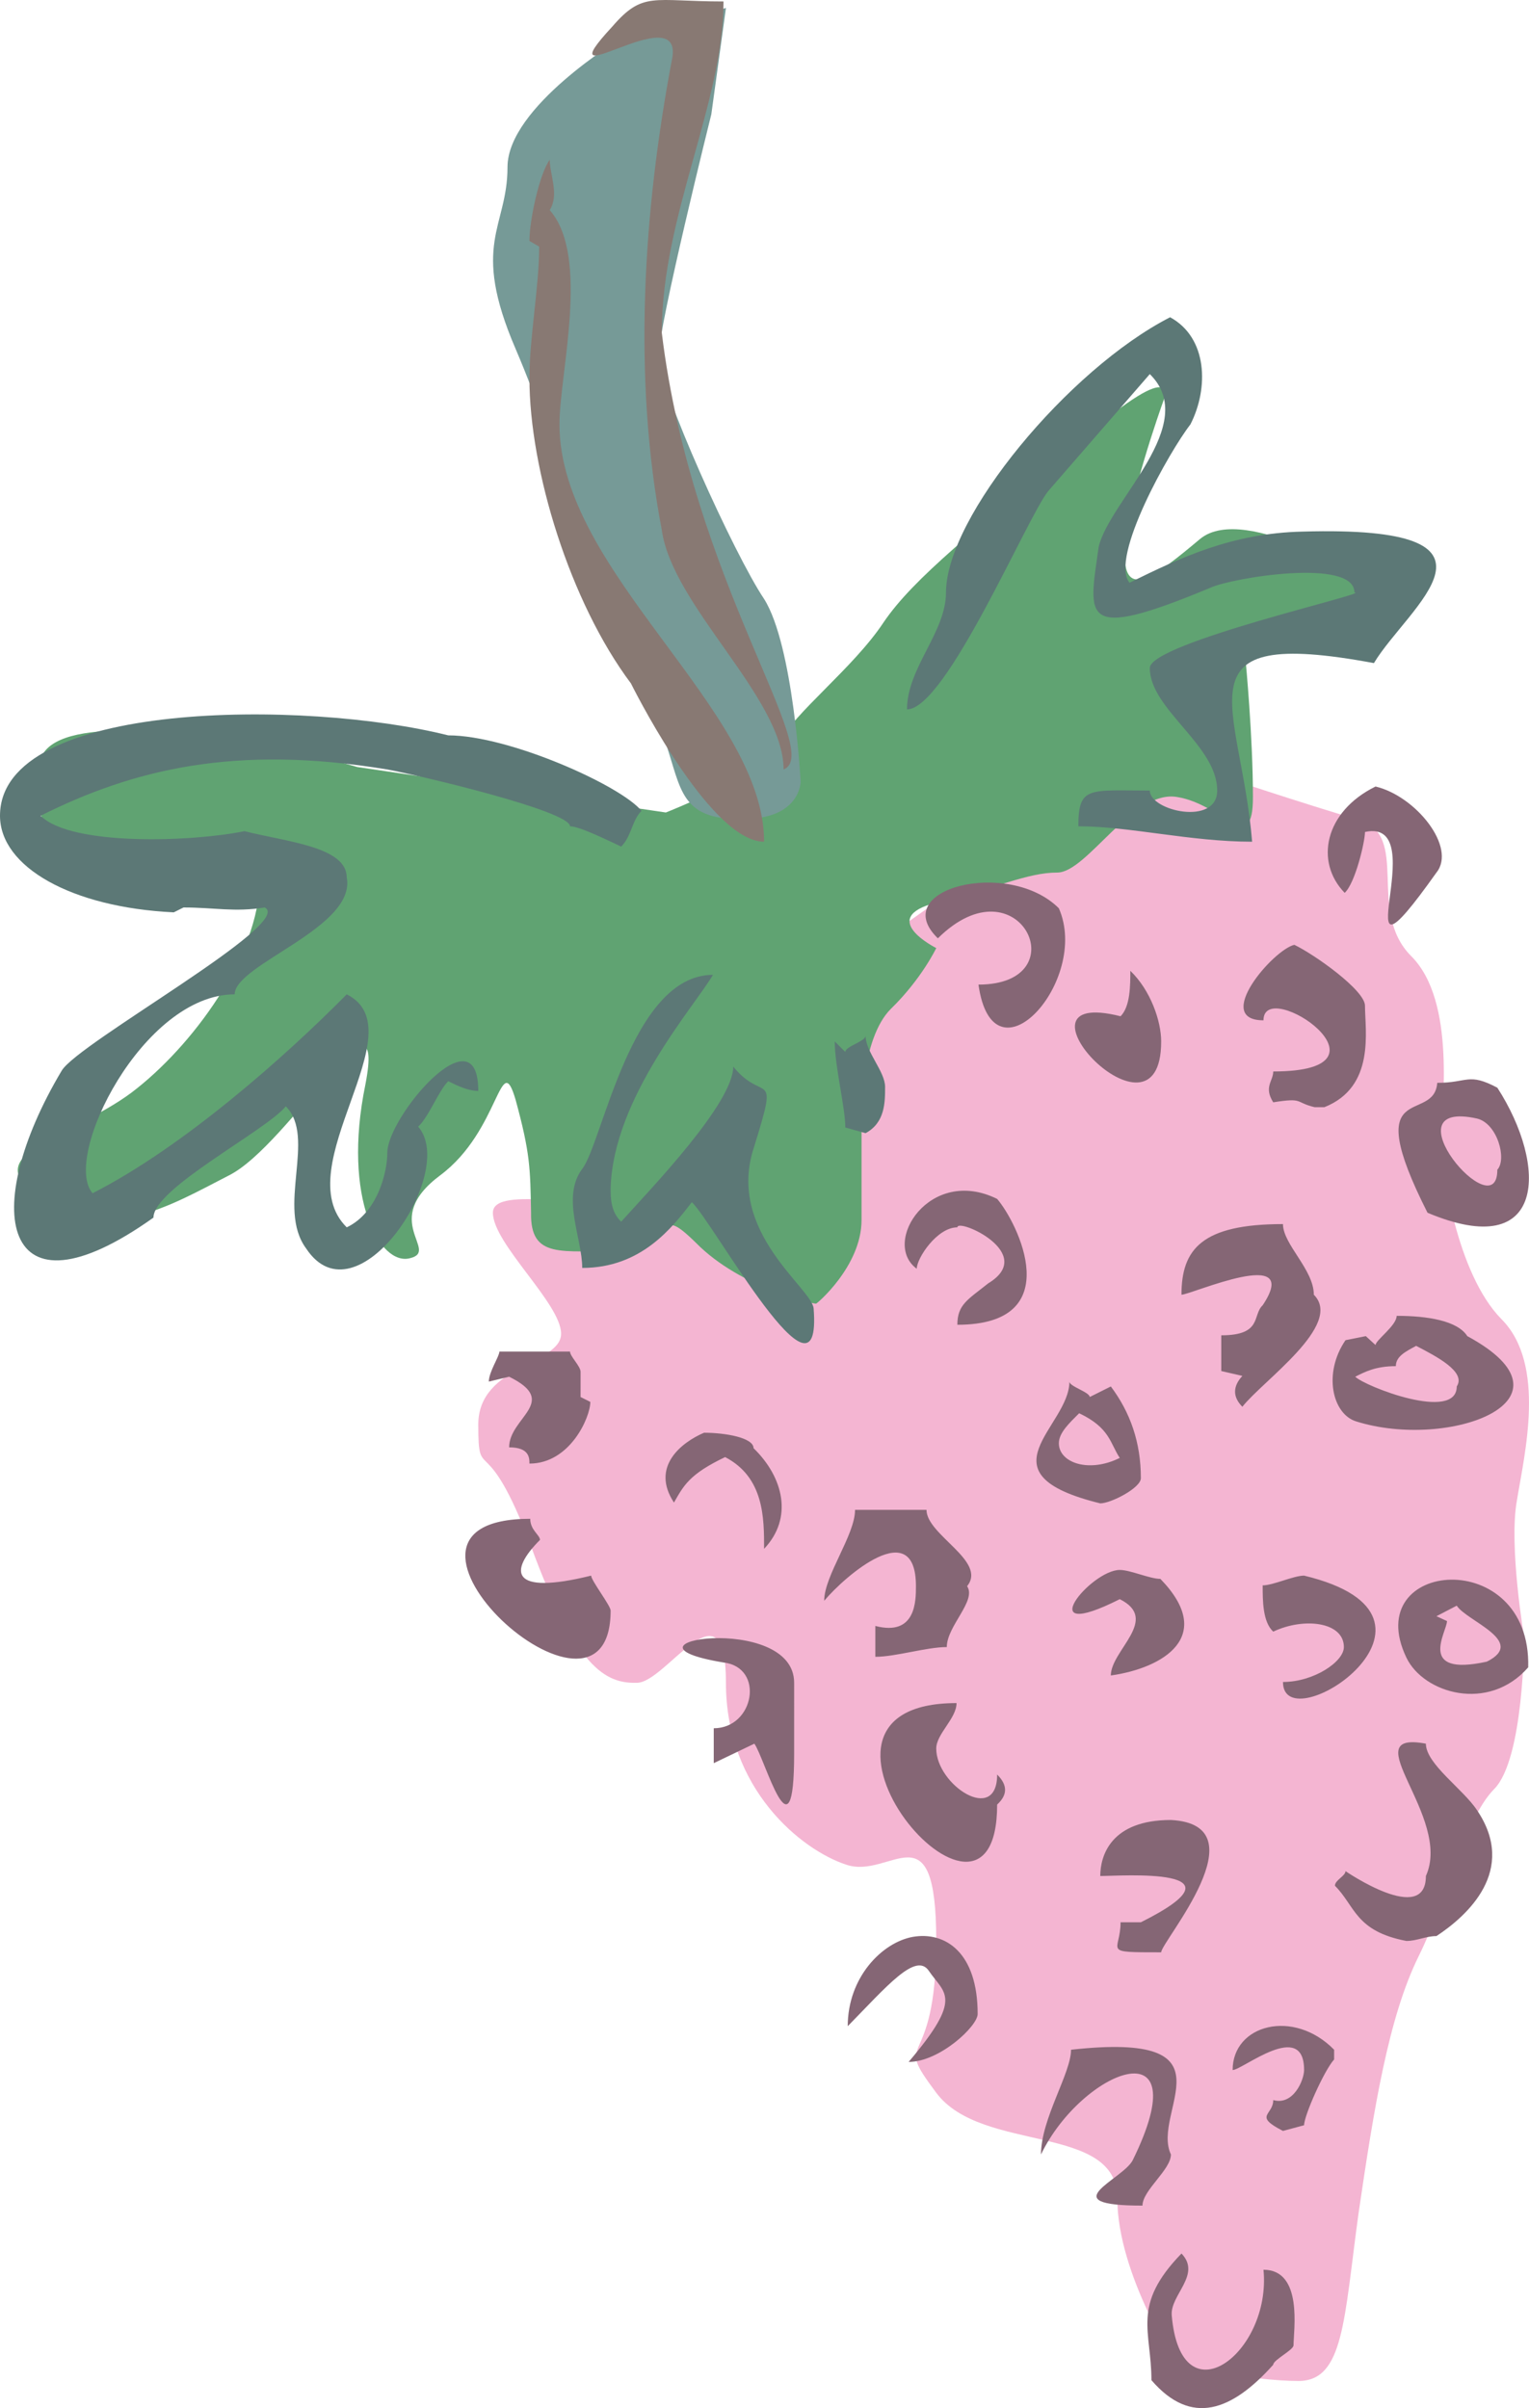 <svg xmlns="http://www.w3.org/2000/svg" width="180.767" height="284.756" viewBox="0 0 135.575 213.567"><path d="M285.542 420.08c-3.96 1.225-13.32-1.367-13.32 1.225 0 2.736 6.048 8.064 6.048 10.728 0 2.736-7.344 2.736-7.344 8.064 0 5.472.648.072 4.68 10.8 3.96 10.8 6.624 12.168 9.36 12.096 2.592.072 7.92-9.36 7.92 0 0 9.432 6.696 14.832 10.656 16.128 3.96 1.368 7.992-5.328 7.992 6.768s-4.032 8.064 0 13.464 16.056 2.664 16.056 9.36c0 6.768 5.328 14.832 5.328 14.832s6.696 1.368 10.728 1.368 4.032-5.4 5.328-14.832c1.368-9.36 2.664-17.424 5.328-22.824 2.664-5.4 4.032-12.096 6.696-14.832 2.664-2.664 2.664-13.464 2.664-13.464s-1.368-8.064-.648-12.096c.648-4.032 2.664-12.096-1.368-16.128-3.96-4.032-5.328-13.32-5.328-16.056 0-2.664 1.368-12.096-2.664-16.128s0-10.728-4.68-12.096c-4.68-1.368-12.672-4.032-12.672-4.032s-12.096-1.368-14.76 2.664c-2.592 4.032-13.32 10.8-18.648 14.832-5.328 4.032-17.352 20.16-17.352 20.16z" style="fill:#f4b5d2" transform="translate(-228.518 -313.752)"/><path d="m287.558 385.809-27.36-4.032s-9.36-2.736-12.024-2.736c-2.664 0-14.688-2.016-16.056 2.016-1.296 4.032.648 8.064 4.68 9.36 4.032 1.368 14.688-5.328 14.76 1.368-.072 6.768-6.048 14.832-11.376 18.864-5.4 4.032-14.04 5.4-8.064 9.36 6.048 4.032 11.376.72 16.704-2.016 5.328-2.664 14.04-18.144 12.096-8.064-2.088 10.152 1.296 16.128 3.96 15.408 2.664-.648-2.736-3.312 2.664-7.344 5.328-3.96 5.328-11.376 6.696-6.696 1.296 4.752 1.296 6.048 1.368 10.008-.072 4.104 2.664 3.384 7.992 3.384 5.328 0 2.664-4.608 6.624-.72 4.032 4.104 10.656 5.472 10.656 5.4 0 .072 4.032-3.312 4.032-7.416v-9.288s-.072-6.768 2.592-9.432c2.736-2.664 4.032-5.4 4.032-5.4s-5.328-2.664 0-4.032c5.4-1.296 8.064-2.664 10.728-2.664 2.664 0 6.696-7.416 10.656-6.696 4.032.648 6.696 5.328 6.696 0 0-5.4-.648-12.096-.648-12.096s6.048-4.032 8.712-4.032c2.664 0 2.664-2.736 2.664-2.736s-11.376-7.344-15.408-4.032c-4.032 3.384-6.696 5.4-6.696 1.368s3.384-13.464 3.384-13.464 2.016-4.68-7.344 3.384-14.688 12.096-17.424 16.128c-2.664 4.032-7.992 8.064-9.288 10.728-1.296 2.736-10.008 6.12-10.008 6.12z" style="fill:#60a372" transform="translate(-228.518 -313.752)"/><path d="M283.526 317.193s-10.008 6.048-10.008 11.376c0 5.4-3.312 6.768.72 16.128 4.032 9.432 6.696 20.232 8.064 24.264 1.224 4.032 3.96 6.696 5.256 10.728 1.368 4.032 1.296 6.768 6.696 6.696 5.256.072 5.256-3.312 5.256-3.312s-.648-12.096-3.24-16.2c-2.664-3.96-9.36-18.792-9.36-21.528 0-2.664 4.68-21.456 4.68-21.456l1.296-9.432z" style="fill:#769a97" transform="translate(-228.518 -313.752)"/><path d="M275.462 347.289c0 8.136 3.6 19.872 9 27.072.936 1.872 7.272 14.04 11.808 14.04 0-11.736-18.144-23.904-18.144-37.008 0-4.536 2.736-14.904-.864-19.008.864-1.368 0-3.168 0-4.464-.936 1.296-1.8 5.4-1.8 7.2l.864.504c0 3.528-.864 8.064-.864 11.664z" style="fill:#887973" transform="translate(-228.518 -313.752)"/><path d="M287.198 343.257c0-10.368 5.472-20.376 5.472-29.376-6.264 0-7.128-.936-9.864 2.232-6.264 6.768 6.192-2.664 5.328 2.736-2.592 13.608-3.528 28.368-.936 41.904.936 6.768 10.8 14.904 10.8 21.24 3.672-1.44-8.136-16.704-10.8-38.736z" style="fill:#887973" transform="translate(-228.518 -313.752)"/><path d="M268.262 378.969c-12.6-3.168-39.744-3.168-39.744 7.128 0 4.536 6.336 8.136 15.408 8.568l.864-.432c2.736 0 4.536.432 7.2 0 2.736 1.368-16.56 12.024-18 14.472-7.344 12.312-5.4 22.68 8.136 13.032 0-2.592 9.864-7.632 11.736-9.864 2.736 2.736-.864 9 1.8 12.6 4.464 6.768 13.464-6.768 9.936-10.8.936-.864 1.8-3.168 2.664-4.032.864.432 1.8.864 2.664.864 0-7.2-8.064 2.304-8.064 5.472 0 1.728-.864 5.328-3.6 6.624-5.4-5.328 6.336-17.496 0-20.664-5.4 5.472-14.472 13.536-22.536 17.64-2.736-3.168 4.464-17.64 12.6-17.64 0-2.664 10.8-5.904 9.936-10.368 0-2.736-5.4-3.168-9.072-4.104-4.464.936-15.336 1.368-18.072-1.368 8.208-4.104 17.208-6.336 30.744-4.104 2.736.504 16.2 3.672 16.2 5.04.864 0 3.6 1.368 4.536 1.8.936-.936.936-2.304 1.8-3.168-1.8-2.232-11.736-6.696-17.136-6.696zm44.136-12.672c0 3.528-3.456 6.696-3.456 10.368 3.456 0 10.656-17.064 12.528-19.368l9-10.368c4.536 4.464-3.6 11.232-4.536 15.336-.864 6.264-1.8 8.496 9.936 3.6 1.872-.864 12.744-2.664 12.744.432 1.728 0-18.144 4.464-18.144 6.696 0 3.672 5.976 6.84 5.976 10.872 0 3.168-5.976 1.8-5.976 0-5.4 0-6.336-.432-6.336 3.168 4.536 0 9.936 1.368 15.408 1.368-1.008-12.312-6.984-19.152 10.8-15.84 3.024-5.04 13.608-12.24-6.336-11.664-6.264.144-10.8 2.304-15.336 4.536-1.8-2.232 3.6-11.736 5.4-14.04 1.656-3.24 1.512-7.704-1.8-9.504-9 4.608-19.872 17.712-19.872 24.408zm-29.736 52.848c.216-8.064 7.488-16.2 9.072-18.936-7.272 0-9.792 14.904-11.592 17.208-1.872 2.52 0 6.12 0 8.784 5.256 0 7.992-3.6 9.72-5.832 1.872 1.728 11.592 19.512 10.8 9.432-.144-1.8-7.704-6.768-5.328-14.184 2.304-7.416.936-3.888-1.8-7.272 0 3.24-7.272 10.8-9.936 13.752-.936-.864-.936-2.16-.936-2.952zm24.336-9c0-1.368-1.728-3.096-1.728-4.536 0 .504-1.8.936-1.8 1.44l-.936-.936c0 2.232.936 5.832.936 7.632l1.8.504c1.728-.936 1.728-2.736 1.728-4.104z" style="fill:#5c7876" transform="translate(-228.518 -313.752)"/><path d="M322.406 394.305c-4.464-4.464-15.264-1.728-10.728 2.664 7.2-7.128 12.528 4.104 3.6 4.104 1.296 9.216 9.936-.36 7.128-6.768zm9.072 11.808c0-1.8-.936-4.536-2.736-6.264 0 1.296 0 3.168-.864 4.032-10.872-2.736 3.6 12.6 3.6 2.232zm-14.544 13.967c-5.976-2.951-10.296 3.889-7.128 6.193 0-.936 1.8-3.672 3.6-3.672 0-.864 7.128 2.304 2.736 4.968-1.8 1.44-2.736 1.872-2.736 3.672 9.864 0 5.328-9.072 3.528-11.16zm32.616-17.135c0-1.368-4.464-4.536-6.264-5.4-1.872.432-7.272 6.696-2.736 6.696 0-3.96 12.6 4.536.864 4.536 0 .864-.864 1.368 0 2.736 2.736-.432 1.872 0 3.672.432h.864c4.536-1.8 3.6-6.768 3.6-9zm0-15.408c6.336-1.368-2.664 16.272 6.336 3.6 1.8-2.232-1.8-6.768-5.4-7.632-4.536 2.232-5.4 6.696-2.736 9.432.936-.864 1.8-4.536 1.8-5.4zm11.736 22.68c-2.592-1.368-2.592-.432-5.328-.432-.288 3.744-6.984-.576-.864 11.52 10.584 4.464 10.656-4.176 6.192-11.088zm-31.608 34.632c0-3.168-.936-5.832-2.664-8.136l-1.872.936c0-.432-1.8-.936-1.8-1.368 0 4.032-8.136 8.136 2.736 10.8.936 0 3.6-1.368 3.6-2.232zm15.336-16.272c0-2.232-2.736-4.464-2.736-6.264-7.2 0-9 2.232-9 6.264.864 0 10.8-4.464 7.2.936-.936.864 0 2.664-3.672 2.664v3.168l1.872.432c-.864.936-.864 1.872 0 2.736 1.8-2.304 9-7.272 6.336-9.936zm-30.744 25.848c1.8-2.232-3.6-4.536-3.6-6.768h-6.336c0 2.232-2.736 5.832-2.736 8.064 1.872-2.232 8.136-7.632 8.136-1.296 0 1.296 0 4.464-3.6 3.528v2.736c1.8 0 4.536-.864 6.336-.864 0-1.872 2.664-4.104 1.8-5.4zm-15.336 8.568c0-6.336-17.136-3.6-6.264-1.8 3.672.432 2.736 5.832-.864 5.832v3.096l3.6-1.728c.936 1.296 3.528 10.872 3.528.864zm-16.272-6.408c0-.432-1.728-2.664-1.728-3.096-7.272 1.8-7.272-.432-4.536-3.168 0-.432-.864-.864-.864-1.872-16.272 0 7.128 21.24 7.128 8.136zm-2.664-21.168c0-.504-.936-1.368-.936-1.8h-6.264c0 .432-.936 1.8-.936 2.664l1.8-.432c4.536 2.232 0 3.6 0 6.264 1.8 0 1.8.936 1.8 1.44 3.6 0 5.4-4.104 5.4-5.472l-.864-.432zm15.336 6.768c0-.936-2.52-1.368-4.392-1.368-2.016.864-4.752 3.024-2.664 6.192.864-1.512 1.368-2.52 4.536-4.032 3.456 1.8 3.456 5.4 3.456 8.136 2.592-2.736 1.728-6.336-.936-8.928zm21.6 31.608c.936-.864.936-1.728 0-2.664 0 4.464-5.4.936-5.4-2.304 0-1.296 1.8-2.664 1.8-4.032-17.064 0 3.6 24.336 3.6 9zm-1.728 18.576c0-5.472-2.88-7.344-5.76-6.84-2.736.504-5.76 3.6-5.76 7.92 3.456-3.528 6.048-6.624 7.2-4.896 1.368 2.016 3.096 2.304-1.8 8.064 2.736 0 6.12-3.168 6.12-4.248zm14.472-8.136h-1.8c0 2.664-1.8 2.664 3.6 2.664 0-.936 9-11.304.864-11.736-5.328 0-6.264 3.168-6.264 4.968 1.8 0 13.536-.864 3.6 4.104zm-6.192 11.304c0 2.088-2.664 6.12-2.664 9.288 3.6-7.488 14.112-11.664 8.136.504-.864 1.728-7.272 4.032.864 4.032 0-1.368 2.52-3.168 2.52-4.536-1.8-3.816 6.048-10.944-8.856-9.288zm19.728 26.208c0-1.296.864-6.696-2.664-6.696.72 7.416-7.344 13.464-8.136 4.032-.144-1.8 2.664-3.6.864-5.472-4.464 4.608-2.664 6.84-2.664 11.232 3.528 4.104 7.128 2.736 10.8-1.368 0-.432 1.8-1.296 1.8-1.728zm3.6-25.345v-.863c-3.6-3.672-9-2.232-9 1.8.864 0 6.336-4.536 6.336 0 0 .864-.936 3.168-2.736 2.664 0 1.368-1.8 1.368.864 2.736l1.872-.504c0-.864 1.8-4.896 2.664-5.832zm8.136-16.271c0 4.464-7.128-.432-7.128-.432 0 .432-.936.792-.936 1.296 1.8 1.8 1.8 4.032 6.336 4.896.936 0 1.728-.432 2.664-.432 2.736-1.8 7.2-5.832 3.6-11.16-1.224-1.872-4.536-4.104-4.536-5.904-6.552-1.224 2.376 6.48 0 11.736zm-7.272-20.304c0 1.296-2.664 3.096-5.4 3.096 0 5.472 17.136-5.76 1.872-9.432-.936 0-2.736.864-3.672.864 0 1.368 0 3.24.936 4.104 2.736-1.296 6.264-.864 6.264 1.368zm-19.872-6.84c-2.592 0-7.992 6.624 0 2.592 3.6 1.8-.792 4.536-.792 6.768 4.608-.648 9.36-3.456 4.392-8.568-.936 0-2.664-.792-3.6-.792zm30.816-20.736c-.864-1.368-3.528-1.8-6.264-1.8 0 .864-1.872 2.16-1.872 2.592l-.864-.792-1.8.36c-2.016 2.952-1.152 6.552.936 7.2 8.208 2.592 20.376-1.872 9.864-7.56z" style="fill:#856675" transform="translate(-228.518 -313.752)"/><path d="M364.022 461.625c.288-10.872-14.976-9.576-10.8-.864 1.512 3.168 7.272 4.896 10.8.864z" style="fill:#856675" transform="translate(-228.518 -313.752)"/><path d="M360.35 461.12c-6.264 1.369-3.528-2.663-3.528-3.6l-.936-.431 1.8-.936c.864 1.368 6.264 3.168 2.664 4.968zm.936-43.631c0 5.328-9.936-6.336-1.8-4.536 1.8.432 2.664 3.6 1.8 4.536zm-3.6 19.224c0 3.168-8.136 0-9-.864.864-.432 1.8-.936 3.6-.936 0-.864.864-1.296 1.8-1.8 1.8.936 4.464 2.304 3.6 3.6zm-35.28 5.04c0-.936.936-1.8 1.8-2.664 2.736 1.296 2.736 2.664 3.6 3.96-2.736 1.368-5.4.432-5.4-1.296z" style="fill:#f4b5d2" transform="translate(-228.518 -313.752)"/></svg>
